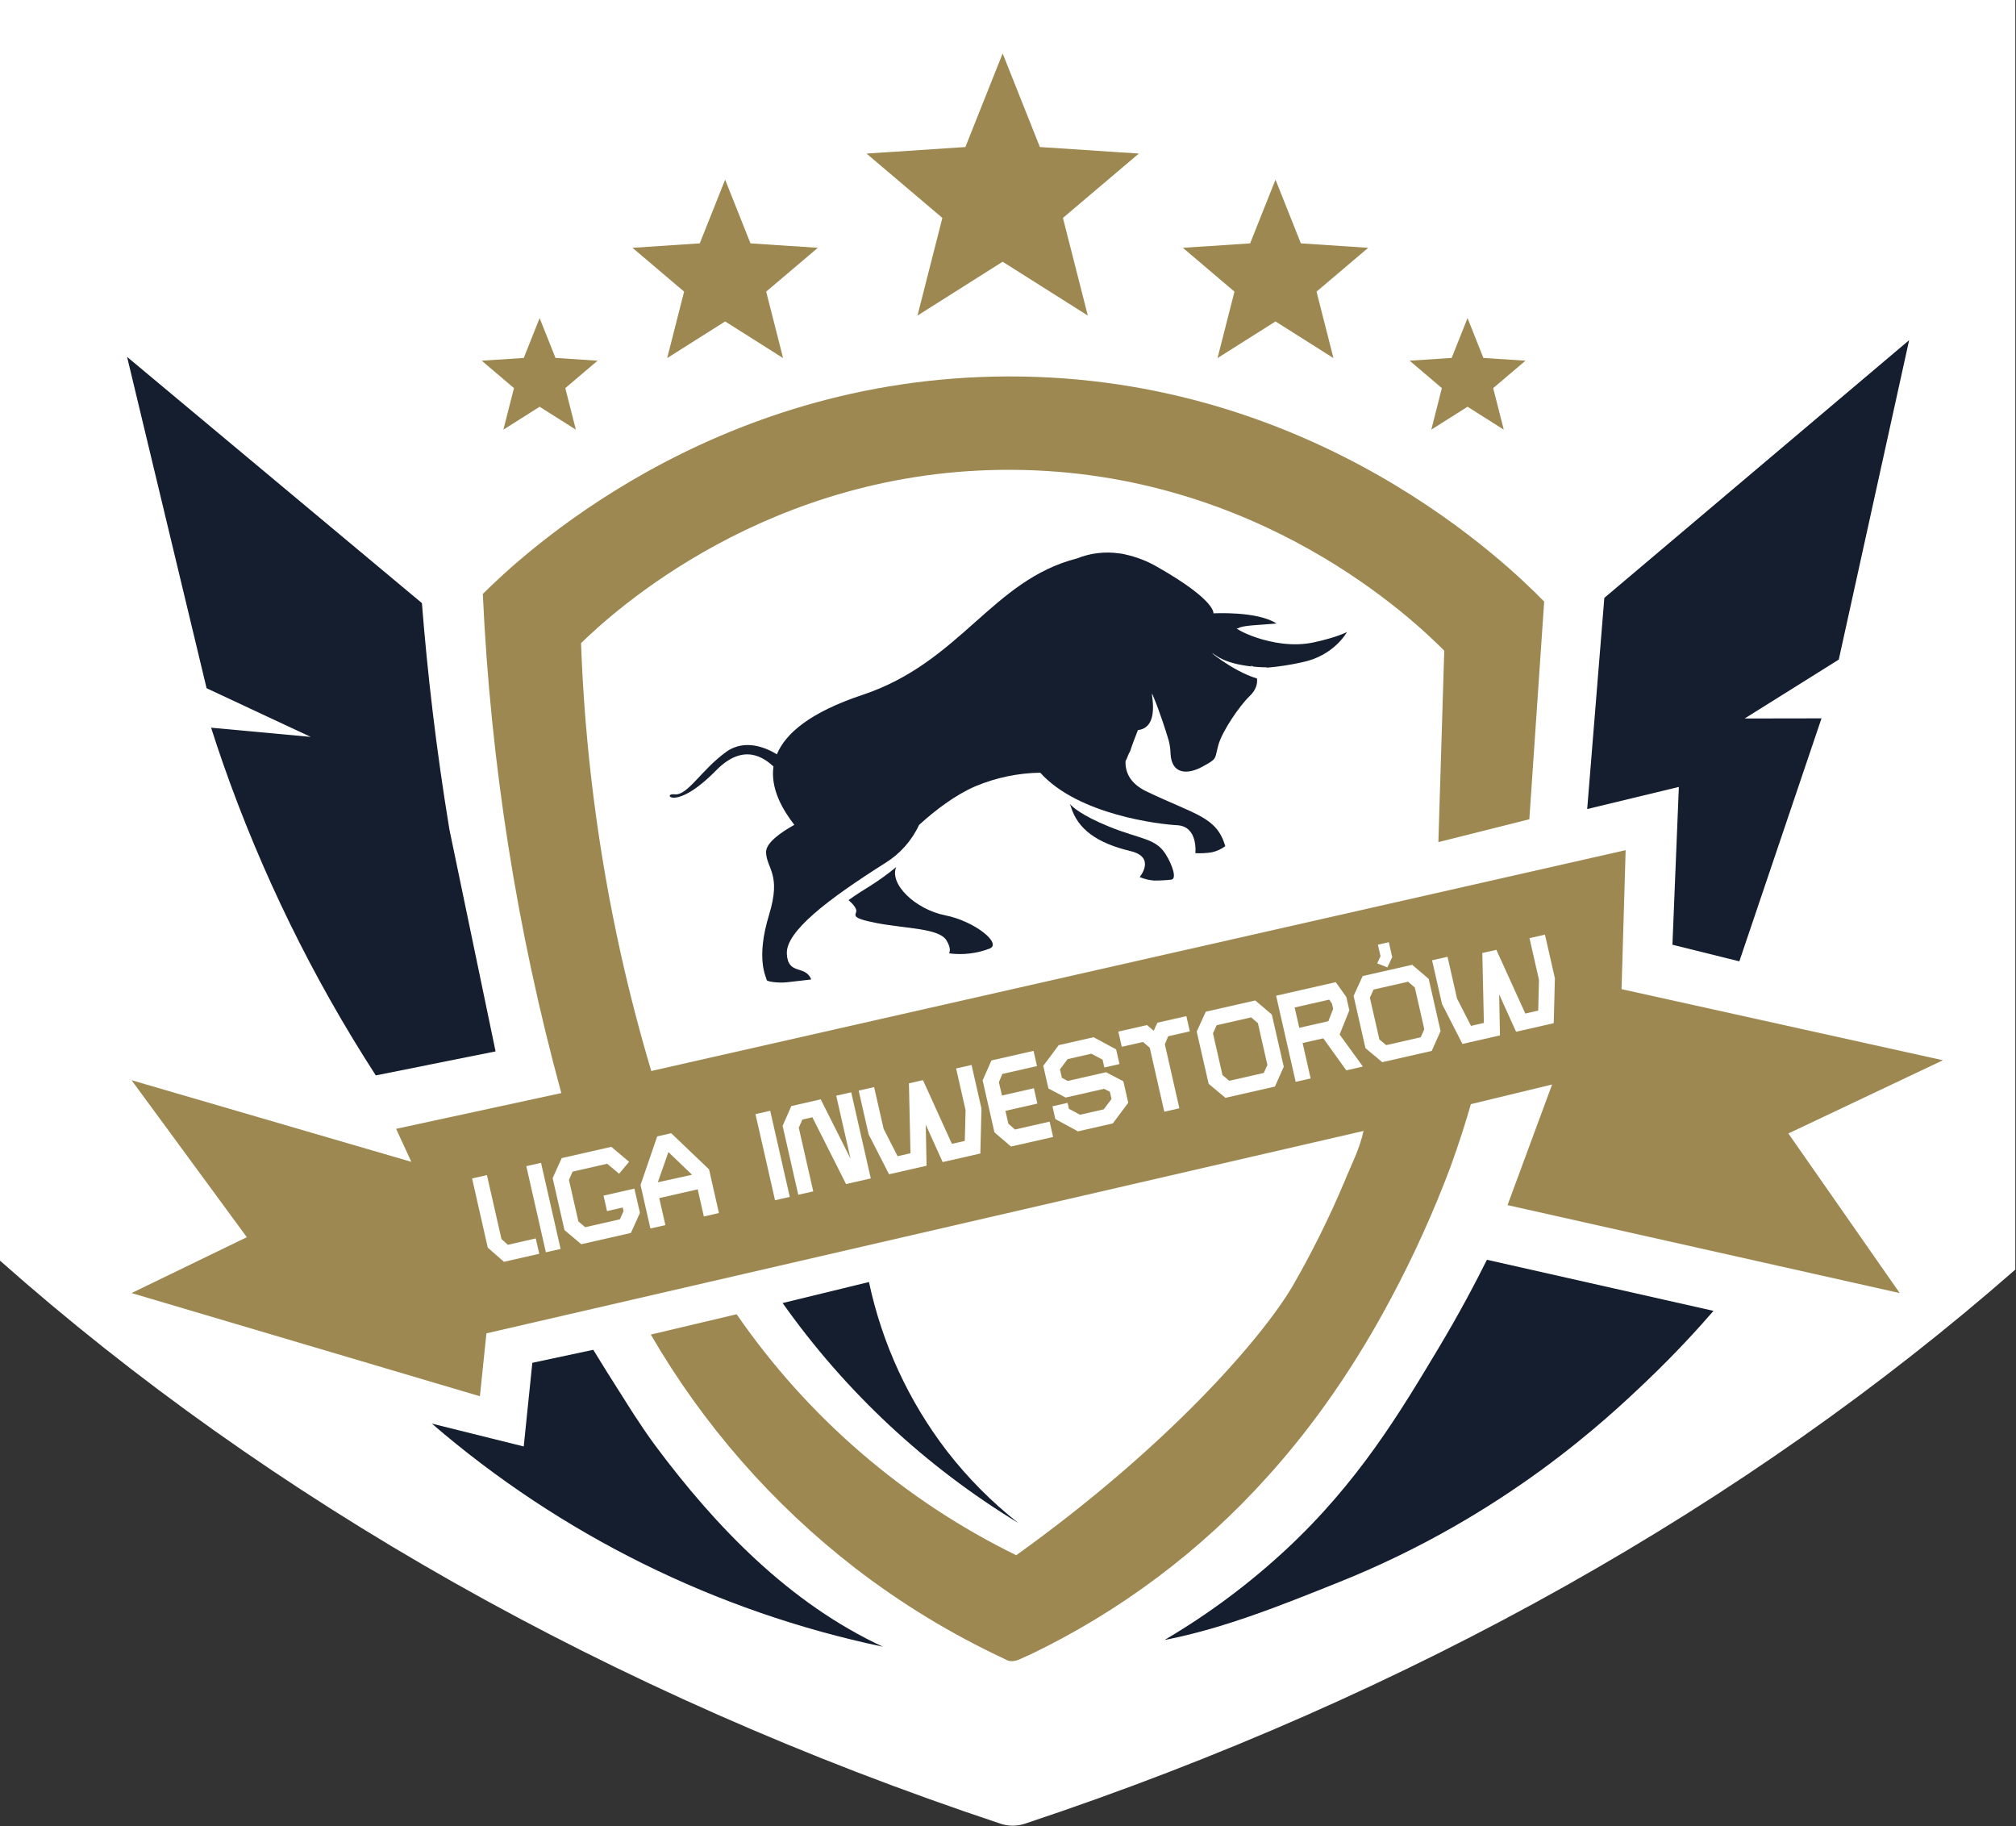 <?xml version="1.0" encoding="UTF-8" standalone="no"?><!DOCTYPE svg PUBLIC "-//W3C//DTD SVG 1.1//EN" "http://www.w3.org/Graphics/SVG/1.1/DTD/svg11.dtd"><svg width="100%" height="100%" viewBox="0 0 13784 12484" version="1.1" xmlns="http://www.w3.org/2000/svg" xmlns:xlink="http://www.w3.org/1999/xlink" xml:space="preserve" xmlns:serif="http://www.serif.com/" style="fill-rule:evenodd;clip-rule:evenodd;stroke-linejoin:round;stroke-miterlimit:2;"><rect x="0" y="0" width="13784" height="12484" fill="#333333" stroke="none"/><path d="M13779.3,0l0,8679c-1825.87,1599.83 -4122.57,2907.29 -6774.29,3788.89c-52.425,16.896 -108.859,16.896 -161.284,0c-2685.42,-892.884 -5006.96,-2222.4 -6843.75,-3850l0,-8617.88l13779.3,0l-0.009,-0.017Z" style="fill:#fff;fill-rule:nonzero;"/><path d="M4483.33,9886.13c-104.166,-139.758 -211.633,-315.104 -212.675,-316.667c-39.233,-61.112 -78.47,-123.033 -117.708,-185.766c-32.637,-52.196 -64.813,-104.279 -96.525,-156.25l-416.667,88.891l-58.854,571.875l-628.3,-156.25c882.479,760.796 1943.6,1285.59 3083.85,1525.17c-637.154,-296.004 -1138.19,-814.754 -1553.13,-1371Z" style="fill:#141e2e;fill-rule:nonzero;"/><path d="M3072.92,5671.33c-90.625,-550 -150.346,-1068.4 -188.196,-1548.44l-2015.8,-1683.16c181.25,755.092 362.442,1510.13 543.575,2265.11l711.804,332.637l-680.9,-62.846c25.809,81.017 53.067,162.73 81.771,245.138c262.308,749.487 612.867,1465.11 1044.27,2131.77l818.921,-164.063l-315.45,-1516.15Z" style="fill:#141e2e;fill-rule:nonzero;"/><path d="M10166.5,8612c-75.346,151.217 -187.846,366.321 -338.192,616.492c-253.646,422.225 -538.195,901.562 -1033.16,1362.33c-254.371,236.533 -533.804,444.596 -833.333,620.483c411.633,-80.208 804.516,-239.754 1193.23,-395.483c1136.29,-454.517 1840.28,-1124.13 2102.78,-1374.13c200.346,-190.971 354.512,-360.938 457.812,-480.384l-1549.13,-349.304Z" style="fill:#141e2e;fill-rule:nonzero;"/><path d="M10852.1,5530.75l626.738,-151.217c-14.583,360.417 -29.225,720.025 -43.925,1078.82l457.467,113.542c187.383,-553.704 374.649,-1107.41 561.804,-1661.11l-525.346,0.871l643.4,-402.604c160.416,-728.012 320.775,-1455.85 481.079,-2183.51l-2084.03,1761.63l-117.188,1443.58Z" style="fill:#141e2e;fill-rule:nonzero;"/><path d="M13284.4,7248.08l-2197.4,-486.112c9.375,-316.667 18.692,-633.392 27.95,-950.175l-6662,1509.73c-74.825,-251.042 -144.792,-516.321 -207.117,-795.488c-155.924,-700 -247.337,-1412.82 -273.091,-2129.51c206.079,-199.829 1276.56,-1196.35 2952.6,-1184.73c1687.67,11.112 2748.96,1035.07 2949.48,1236.29l-40.104,1308.68l621.875,-156.25c33.913,-495.95 67.708,-991.955 101.392,-1488.02c-232.121,-237.154 -1556.95,-1545.14 -3666.67,-1539.06c-2046.53,4.863 -3342.36,1240.97 -3590.1,1486.8c52.504,1153.7 232.537,2298.06 536.804,3412.16l-1129.69,244.445l104.167,225.692l-1912.85,-557.983l788.021,1073.09l-788.021,381.946l2381.6,705.383c14.929,-143.404 29.804,-286.75 44.617,-430.037l5997.04,-1383.68c-26.041,123.783 -85.937,235.937 -132.812,352.258c-103.054,243.838 -221.046,481.096 -353.3,710.417c-214.233,361.108 -855.554,1097.57 -1888.54,1837.85c-767.866,-376.117 -1426.24,-943.488 -1911.63,-1647.4l-586.808,138.887c357.979,617.042 832.125,1158.93 1396.18,1595.66c317.796,244.812 661.667,453.779 1025.35,623.087c55.729,36.809 113.367,-8.333 166.146,-28.125c617.958,-295.591 1171.6,-710.175 1629.17,-1219.96c332.813,-367.709 612.155,-782.292 844.792,-1219.62c154.379,-289.054 289.679,-587.896 405.033,-894.617c61.98,-170.312 107.813,-318.054 140.28,-431.596l555.554,-134.375c-101.734,274.884 -203.354,549.767 -304.859,824.65l2681.6,601.217c-253.82,-363.542 -507.579,-727.2 -761.283,-1090.97l1056.6,-500.521l0.029,0Z" style="fill:#9c8850;fill-rule:nonzero;"/><path d="M7584.92,5651.75c-190.971,-77.433 -254.342,-137.154 -270.488,-156.25c2.979,5.842 5.417,11.942 7.292,18.229c47.05,155.209 177.779,249.304 408.162,304.513c176.388,42.187 62.325,177.429 62.325,177.429c31.463,13.321 64.888,21.417 98.959,23.958c39.15,0.146 78.275,-1.941 117.187,-6.25c38.913,-4.304 9.375,-97.566 -38.196,-173.608c-68.92,-110.592 -172.566,-101.563 -385.241,-188.021Z" style="fill:#141e2e;fill-rule:nonzero;"/><path d="M7314.42,5494.96c-4.859,-9.55 -7.292,-8.854 0,0Z" style="fill:#141e2e;fill-rule:nonzero;"/><path d="M6462.33,6257.13c-203.295,-40.45 -383.679,-213.712 -334.721,-329.858c-57.833,47.916 -118.791,91.937 -182.466,131.771c-98.088,59.895 -143.575,94.616 -143.575,94.616c0,0 49.654,39.584 53.125,70.313c3.471,30.729 -56.596,48.958 142.533,86.804c199.133,37.85 421.529,34.725 473.267,116.496c39.408,62.5 18.229,89.929 18.229,89.929c93.546,12.471 188.742,1.371 276.908,-32.292c88.167,-33.662 -100,-187.325 -303.3,-227.779Z" style="fill:#141e2e;fill-rule:nonzero;"/><path d="M8982.83,4391.33c-283.854,61.459 -580.554,-113.716 -518.054,-95.662c30.034,-21.875 140.625,-21.875 263.192,-33.158c-132.638,-86.805 -431.421,-69.446 -431.421,-69.446c0,0 20.483,-87.671 -384.204,-317.879c-69.146,-40.096 -144.208,-68.988 -222.396,-85.592c-13.042,-3.621 -26.421,-5.888 -39.929,-6.771c-96.759,-13.737 -195.45,-1.762 -286.113,34.721c-580.208,147.746 -795.312,709.029 -1465.97,932.467c-361.112,120.312 -527.258,264.408 -586.112,406.595c-64.408,-39.583 -215.104,-111.629 -347.221,-16.145c-172.571,125.175 -263.367,300.175 -352.258,289.583c-88.888,-10.588 -1.042,126.562 284.896,-164.408c188.02,-190.971 327.604,-83.68 391.32,-26.217c-21.874,152.258 62.675,296.354 142.534,399.308c-91.146,50.867 -195.138,122.917 -193.229,187.325c3.475,114.409 106.25,147.917 20.662,427.259c-94.1,307.812 -17.362,428.47 -16.146,446.7c0,8.679 70.313,22.22 141.146,14.583c78.817,-8.508 163.021,-18.925 163.021,-18.925c-39.583,-102.083 -160.246,-25.692 -166.667,-176.563c-6.425,-150.866 273.263,-366.491 672.221,-619.27c101.163,-62.13 181.796,-152.73 231.771,-260.417c110.763,-100.692 246.529,-204.513 386.113,-264.754c140.279,-58.688 290.487,-90.038 442.533,-92.363c262.154,290.625 821.529,353.125 936.112,359.029c144.963,7.463 124.48,190.971 124.48,190.971c36.775,1.9 73.65,0.096 110.066,-5.383c34.242,-7.083 66.529,-21.538 94.621,-42.358c-59.375,-200.696 -197.225,-211.288 -538.196,-373.959c-111.804,-53.646 -146.875,-130.037 -143.925,-208.333c6.025,-9.479 10.809,-19.692 14.238,-30.383c4.587,-12.8 10.404,-25.125 17.362,-36.805c12.846,-40.8 31.942,-90.104 53.125,-143.925c178.646,-21.008 60.067,-340.104 108.679,-222.05c44.446,107.467 86.805,243.059 93.575,265.975c13.1,37.892 20.134,77.621 20.834,117.709c7.121,139.929 114.237,145.137 218.058,88.191c103.817,-56.941 81.942,-48.087 108.158,-145.658c26.217,-97.571 148.263,-273.612 213.717,-335.762c45.833,-43.58 55.379,-86.809 51.042,-121.53c-172.225,-49.654 -378.646,-226.737 -279.688,-156.25c64.929,46.355 166.317,65.971 243.054,74.305c-3.3,-3.992 -5.554,-6.25 -5.554,-6.25c6.779,3.12 13.804,5.679 21.004,7.641c50.35,4.688 86.809,4.513 86.809,4.513l4.512,2.083c80.084,-6.746 159.613,-18.987 238.021,-36.633c221.179,-44.963 306.946,-207.117 306.946,-207.117c0,0 -60.246,34.721 -226.738,71.008Z" style="fill:#141e2e;fill-rule:nonzero;"/><path d="M7786.63,1049.83l-676.563,-44.617l-254.687,-639.929l-254.862,639.929l-675.696,44.617l518.404,439.933l-170.138,667.534l582.292,-368.054l582.292,368.054l-170.142,-667.534l519.1,-439.933Z" style="fill:#9c8850;fill-rule:nonzero;"/><path d="M5591.67,1694.1l-460.417,-30.379l-173.262,-435.592l-173.438,435.592l-459.896,30.379l352.775,299.479l-115.796,454.342l396.355,-250.521l396.179,250.521l-115.625,-454.342l353.125,-299.479Z" style="fill:#9c8850;fill-rule:nonzero;"/><path d="M9354.67,1694.1l-460.242,-30.379l-173.438,-435.592l-173.437,435.592l-459.896,30.379l352.775,299.479l-115.796,454.342l396.354,-250.521l396.18,250.521l-115.625,-454.342l353.125,-299.479Z" style="fill:#9c8850;fill-rule:nonzero;"/><path d="M10430.2,2465.8l-287.845,-18.925l-108.334,-272.396l-108.508,272.396l-287.5,18.925l220.487,187.325l-72.225,284.029l247.746,-156.6l247.742,156.6l-72.396,-284.029l220.833,-187.325Z" style="fill:#9c8850;fill-rule:nonzero;"/><path d="M4085.76,2465.8l-287.671,-18.925l-108.509,-272.396l-108.333,272.396l-287.5,18.925l220.487,187.325l-72.395,284.029l247.741,-156.6l247.742,156.6l-72.221,-284.029l220.658,-187.325Z" style="fill:#9c8850;fill-rule:nonzero;"/><path d="M5941.33,8764.08l-590.279,143.75c428.584,605.759 976.813,1117.29 1610.76,1502.95c-181.417,-142.666 -344.675,-307.029 -486.109,-489.408c-262.266,-341.029 -444.87,-736.492 -534.375,-1157.29Z" style="fill:#141e2e;fill-rule:nonzero;"/><path d="M3472.05,8509.54l-43.404,-39.238l-99.304,-437.154l-101.563,23.092l107.292,472.741l110.587,96.875l241.321,-54.858l-23.783,-104.862l-191.146,43.404Z" style="fill:#fff;fill-rule:nonzero;"/><path d="M3699.24,7949.25l-100.734,22.887l133.738,588.646l100.733,-22.887l-133.738,-588.646Z" style="fill:#fff;"/><path d="M4126.56,8173.42l23.958,105.729l107.117,-24.479l5.729,25l-25.171,55.729l-236.979,53.992l-46.704,-39.584l-64.409,-283.854l24.825,-56.596l236.979,-53.821l80.905,68.58l68.404,-81.946l-121.354,-102.259l-339.238,77.084l-61.979,136.633l80.904,355.383l114.754,96.7l339.238,-77.083l61.979,-136.804l-37.846,-166.321l-211.112,47.917Z" style="fill:#fff;fill-rule:nonzero;"/><path d="M4848.08,7994.08l-258.854,-247.221l-95.662,21.7l-114.063,332.121l67.538,297.567l102.429,-23.263l-42.013,-184.72l263.021,-59.725l42.013,185.416l103.125,-23.608l-67.534,-298.267Zm-350.35,88.196l72.396,-206.596l161.634,155.034l-234.03,51.562Z" style="fill:#fff;fill-rule:nonzero;"/><path d="M5266.13,7593.38l-100.729,22.888l133.733,588.641l100.734,-22.883l-133.738,-588.646Z" style="fill:#fff;"/><path d="M5717.54,7490.46l97.916,430.73l-203.816,-405.9l-201.217,45.833l-59.375,135.417l106.946,471.004l102.429,-23.088l-98.958,-435.416l25,-55.905l67.883,-15.45l230.208,456.596l169.271,-38.366l-133.854,-588.717l-102.433,23.262Z" style="fill:#fff;fill-rule:nonzero;"/><path d="M6537.17,7304.17l64.754,285.07l-5.379,210.242l-88.021,19.967l-197.917,-435.417l-96.008,21.875l10.592,477.95l-88.021,20.138l-95.663,-187.325l-64.929,-285.071l-105.554,23.958l67.879,298.613l139.758,273.262l256.596,-58.333l-5.554,-280.379l115.625,255.379l257.467,-58.504l7.812,-306.771l-67.708,-298.613l-105.729,23.959Z" style="fill:#fff;fill-rule:nonzero;"/><path d="M6939.58,7721.54l-45.137,-39.759l-19.967,-87.845l218.229,-49.655l-23.783,-104.862l-218.229,49.654l-20.834,-91.321l23.438,-56.075l236.979,-53.821l-23.612,-103.991l-287.846,65.45l-60.246,136.287l80.729,355.379l113.196,96.875l288.021,-65.275l-23.959,-104.862l-236.979,53.821Z" style="fill:#fff;fill-rule:nonzero;"/><path d="M7562.5,7329.88l-262.325,59.546l-39.933,-21.354l-13.021,-57.813l52.433,-69.962l162.325,-36.979l76.738,40.625l12.15,53.47l103.3,-23.437l-22.917,-100.175l-153.992,-83.333l-238.371,54.166l-105.729,141.321l35.246,154.863l117.534,62.15l263.195,-59.721l39.584,20.658l11.108,48.788l-53.125,70.833l-162.15,36.979l-76.042,-40.8l-9.204,-40.45l-103.296,23.438l19.792,87.325l154.337,84.029l238.371,-54.167l105.73,-141.321l-33.334,-146.7l-118.404,-61.979Z" style="fill:#fff;fill-rule:nonzero;"/><path d="M8135.08,7050.33l-23.612,-103.991l-197.917,44.966l-25.346,55.034l-45.833,-38.888l-196.183,44.617l23.612,103.991l145.488,-32.983l46.004,39.583l99.308,437.15l103.125,-23.437l-99.308,-437.325l22.746,-55.033l147.916,-33.684Z" style="fill:#fff;fill-rule:nonzero;"/><path d="M8695.83,6935.42l-113.195,-96.18l-338.367,76.909l-61.979,135.937l81.596,357.117l114.758,95.663l338.367,-76.913l60.416,-135.587l-81.596,-356.946Zm-54.687,399.304l-236.283,53.646l-46.355,-38.713l-64.933,-285.416l25,-55.73l236.112,-53.645l46.009,39.583l64.754,285.417l-24.304,54.858Z" style="fill:#fff;fill-rule:nonzero;"/><path d="M9159.38,7072.04l66.492,-165.455l-20.659,-90.97l-72.396,-101.388l-407.637,92.708l133.679,588.713l102.429,-23.263l-55.033,-242.012l141.492,-32.121l157.291,218.75l113.542,-25.867l-159.2,-219.095Zm-76.908,-90.975l-198.959,45.141l-31.6,-138.891l236.288,-53.646l18.575,26.562l8.508,36.634l-32.812,84.2Z" style="fill:#fff;fill-rule:nonzero;"/><path d="M9768.58,6691.67l-113.021,-96.18l-338.541,76.909l-61.979,135.937l81.079,357.117l114.754,95.663l338.371,-76.913l60.416,-135.587l-81.079,-356.946Zm-54.687,399.304l-236.283,53.646l-46.355,-38.713l-64.929,-285.416l25,-55.73l236.108,-53.645l46.009,39.583l64.929,285.417l-24.479,54.858Z" style="fill:#fff;fill-rule:nonzero;"/><path d="M9485.92,6613.38l32.987,-70.483l-23.091,-101.913l-74.655,17.017l17.884,78.992l-22.742,48.783l69.617,27.604Z" style="fill:#fff;fill-rule:nonzero;"/><path d="M10563.4,6389.25l-105.729,23.958l64.758,285.067l-5.208,210.246l-88.196,20.137l-197.917,-435.591l-96.004,21.875l10.588,477.954l-88.021,20.137l-95.658,-187.325l-64.759,-285.07l-105.729,23.958l67.883,298.612l139.759,273.263l256.596,-58.333l-5.555,-280.384l115.625,255.384l257.463,-58.509l7.987,-306.771l-67.883,-298.608Z" style="fill:#fff;fill-rule:nonzero;"/></svg>